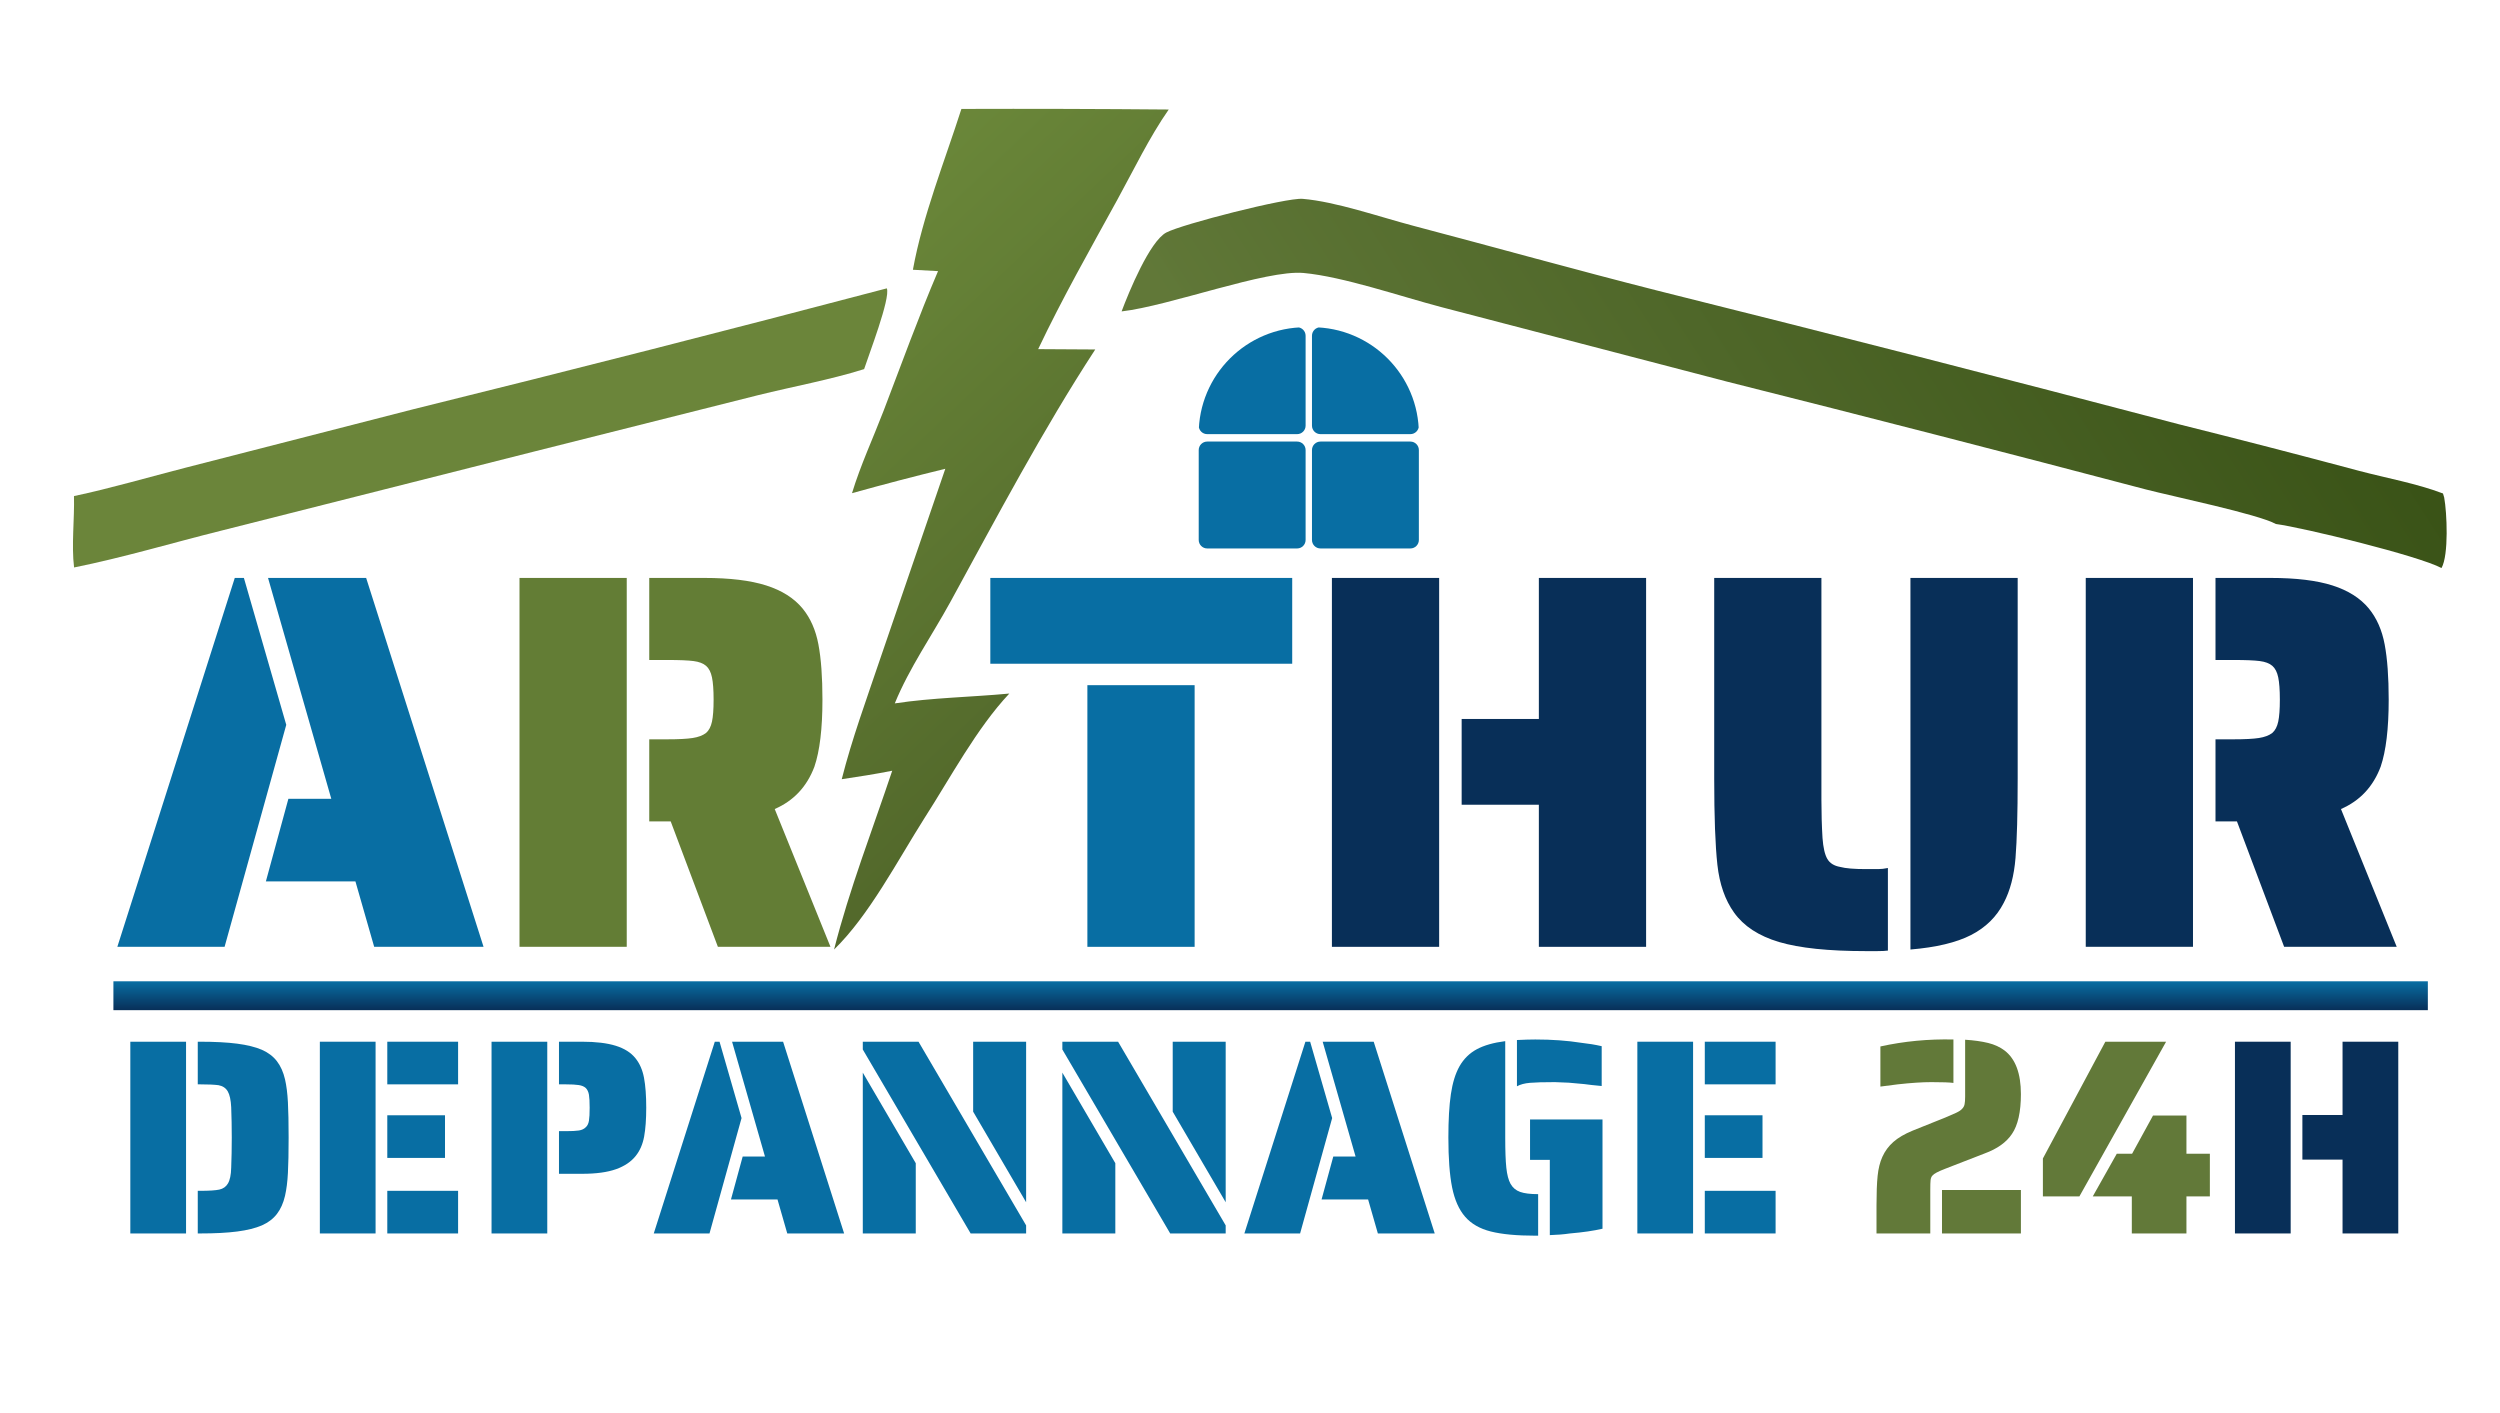 <?xml version="1.0" encoding="UTF-8"?> <svg xmlns="http://www.w3.org/2000/svg" xmlns:xlink="http://www.w3.org/1999/xlink" width="1472" zoomAndPan="magnify" viewBox="0 0 1104 624" height="832" preserveAspectRatio="xMidYMid meet" version="1.0"><defs><g></g><clipPath id="c0d9c1d15d"><path d="M 368 48 L 517 48 L 517 420 L 368 420 Z M 368 48 " clip-rule="nonzero"></path></clipPath><clipPath id="0dbf389a28"><path d="M 424.555 48.102 C 455.074 48.004 485.59 48.09 516.109 48.363 C 507.613 60.52 500.609 75.098 493.387 88.254 C 481.484 109.949 469.117 131.707 458.453 154.176 L 483.66 154.328 C 460.422 189.965 440.219 228.297 419.672 265.848 C 411.652 280.508 401.469 295.078 395.137 310.617 C 411.781 308.09 428.949 307.848 445.715 306.273 C 431.266 321.648 419.777 343.344 408.133 361.453 C 396.336 380.07 383.688 404.426 368.324 419.309 C 375.082 392.621 385.316 366.379 394.004 340.355 C 386.594 341.832 379.168 342.988 371.711 344.098 C 376.199 326.375 382.598 308.973 388.418 291.73 L 417.449 207.012 C 403.668 210.375 389.93 213.973 376.242 217.793 C 380.004 205.434 385.57 193.449 390.188 181.426 C 398.09 160.824 405.59 139.969 414.238 119.73 L 403.137 119.125 C 407.449 95.383 417.25 70.93 424.555 48.102 Z M 424.555 48.102 " clip-rule="nonzero"></path></clipPath><linearGradient x1="727.337" gradientTransform="matrix(1.316, 0, -0.007, 1.459, -396.888, -290.338)" y1="459.521" x2="553.278" gradientUnits="userSpaceOnUse" y2="257.046" id="bcb78a4ff7"><stop stop-opacity="1" stop-color="rgb(32.5%, 41.199%, 16.899%)" offset="0"></stop><stop stop-opacity="1" stop-color="rgb(32.5%, 41.199%, 16.899%)" offset="0.25"></stop><stop stop-opacity="1" stop-color="rgb(32.5%, 41.199%, 16.899%)" offset="0.277"></stop><stop stop-opacity="1" stop-color="rgb(32.5%, 41.199%, 16.899%)" offset="0.281"></stop><stop stop-opacity="1" stop-color="rgb(32.593%, 41.319%, 16.956%)" offset="0.297"></stop><stop stop-opacity="1" stop-color="rgb(32.806%, 41.594%, 17.085%)" offset="0.312"></stop><stop stop-opacity="1" stop-color="rgb(33.044%, 41.901%, 17.229%)" offset="0.328"></stop><stop stop-opacity="1" stop-color="rgb(33.282%, 42.206%, 17.372%)" offset="0.344"></stop><stop stop-opacity="1" stop-color="rgb(33.521%, 42.513%, 17.517%)" offset="0.359"></stop><stop stop-opacity="1" stop-color="rgb(33.759%, 42.819%, 17.661%)" offset="0.375"></stop><stop stop-opacity="1" stop-color="rgb(33.997%, 43.124%, 17.804%)" offset="0.391"></stop><stop stop-opacity="1" stop-color="rgb(34.235%, 43.431%, 17.949%)" offset="0.406"></stop><stop stop-opacity="1" stop-color="rgb(34.473%, 43.736%, 18.092%)" offset="0.422"></stop><stop stop-opacity="1" stop-color="rgb(34.711%, 44.043%, 18.236%)" offset="0.438"></stop><stop stop-opacity="1" stop-color="rgb(34.95%, 44.35%, 18.379%)" offset="0.453"></stop><stop stop-opacity="1" stop-color="rgb(35.188%, 44.655%, 18.524%)" offset="0.469"></stop><stop stop-opacity="1" stop-color="rgb(35.426%, 44.962%, 18.668%)" offset="0.484"></stop><stop stop-opacity="1" stop-color="rgb(35.664%, 45.267%, 18.811%)" offset="0.5"></stop><stop stop-opacity="1" stop-color="rgb(35.902%, 45.573%, 18.956%)" offset="0.516"></stop><stop stop-opacity="1" stop-color="rgb(36.14%, 45.88%, 19.099%)" offset="0.531"></stop><stop stop-opacity="1" stop-color="rgb(36.378%, 46.185%, 19.243%)" offset="0.547"></stop><stop stop-opacity="1" stop-color="rgb(36.617%, 46.492%, 19.388%)" offset="0.562"></stop><stop stop-opacity="1" stop-color="rgb(36.855%, 46.797%, 19.531%)" offset="0.578"></stop><stop stop-opacity="1" stop-color="rgb(37.093%, 47.104%, 19.675%)" offset="0.594"></stop><stop stop-opacity="1" stop-color="rgb(37.331%, 47.411%, 19.818%)" offset="0.609"></stop><stop stop-opacity="1" stop-color="rgb(37.569%, 47.716%, 19.963%)" offset="0.625"></stop><stop stop-opacity="1" stop-color="rgb(37.807%, 48.022%, 20.107%)" offset="0.641"></stop><stop stop-opacity="1" stop-color="rgb(38.045%, 48.328%, 20.25%)" offset="0.656"></stop><stop stop-opacity="1" stop-color="rgb(38.283%, 48.634%, 20.395%)" offset="0.672"></stop><stop stop-opacity="1" stop-color="rgb(38.521%, 48.941%, 20.538%)" offset="0.688"></stop><stop stop-opacity="1" stop-color="rgb(38.759%, 49.246%, 20.682%)" offset="0.703"></stop><stop stop-opacity="1" stop-color="rgb(38.997%, 49.553%, 20.827%)" offset="0.719"></stop><stop stop-opacity="1" stop-color="rgb(39.235%, 49.86%, 20.97%)" offset="0.723"></stop><stop stop-opacity="1" stop-color="rgb(39.354%, 50.012%, 21.042%)" offset="0.734"></stop><stop stop-opacity="1" stop-color="rgb(39.473%, 50.165%, 21.114%)" offset="0.75"></stop><stop stop-opacity="1" stop-color="rgb(39.711%, 50.471%, 21.257%)" offset="0.766"></stop><stop stop-opacity="1" stop-color="rgb(39.949%, 50.777%, 21.402%)" offset="0.781"></stop><stop stop-opacity="1" stop-color="rgb(40.187%, 51.083%, 21.545%)" offset="0.797"></stop><stop stop-opacity="1" stop-color="rgb(40.425%, 51.39%, 21.689%)" offset="0.812"></stop><stop stop-opacity="1" stop-color="rgb(40.663%, 51.695%, 21.834%)" offset="0.828"></stop><stop stop-opacity="1" stop-color="rgb(40.901%, 52.002%, 21.977%)" offset="0.844"></stop><stop stop-opacity="1" stop-color="rgb(41.139%, 52.307%, 22.121%)" offset="0.859"></stop><stop stop-opacity="1" stop-color="rgb(41.377%, 52.614%, 22.266%)" offset="0.875"></stop><stop stop-opacity="1" stop-color="rgb(41.547%, 52.834%, 22.368%)" offset="1"></stop></linearGradient><clipPath id="1049f3d704"><path d="M 495 87 L 1081 87 L 1081 251 L 495 251 Z M 495 87 " clip-rule="nonzero"></path></clipPath><clipPath id="1481efe340"><path d="M 495.297 137.52 C 498.488 128.992 507.715 106.531 515.059 102.668 C 522.027 99 568.039 87.207 575.254 87.809 C 589.941 89.039 609.258 95.793 624.102 99.699 C 660.055 109.172 695.938 119.211 731.961 128.344 C 808.707 147.484 885.352 167.125 961.883 187.277 C 988.594 193.941 1015.254 200.832 1041.859 207.949 C 1054.004 211.16 1067.066 213.465 1078.82 217.918 L 1079.355 219.703 C 1080.582 226.363 1081.43 245.086 1078.168 250.848 C 1067.973 245.406 1017.211 233.027 1005.023 231.395 C 997.367 227.105 959.035 219.105 947.68 216.156 C 886.043 199.918 824.332 184.031 762.547 168.5 L 636.559 135.637 C 618.648 130.938 593.086 122.137 575.637 120.547 C 559.141 119.047 516.395 135.109 495.297 137.52 Z M 495.297 137.52 " clip-rule="nonzero"></path></clipPath><linearGradient x1="1111.188" gradientTransform="matrix(1.236, 0, -0.007, 1.37, -348.075, -244.028)" y1="175.524" x2="741.254" gradientUnits="userSpaceOnUse" y2="441.198" id="5c1547b220"><stop stop-opacity="1" stop-color="rgb(22.699%, 32.5%, 9%)" offset="0"></stop><stop stop-opacity="1" stop-color="rgb(22.699%, 32.5%, 9%)" offset="0.125"></stop><stop stop-opacity="1" stop-color="rgb(22.816%, 32.613%, 9.1%)" offset="0.141"></stop><stop stop-opacity="1" stop-color="rgb(23.097%, 32.88%, 9.34%)" offset="0.153"></stop><stop stop-opacity="1" stop-color="rgb(23.26%, 33.035%, 9.479%)" offset="0.156"></stop><stop stop-opacity="1" stop-color="rgb(23.424%, 33.191%, 9.618%)" offset="0.172"></stop><stop stop-opacity="1" stop-color="rgb(23.749%, 33.502%, 9.895%)" offset="0.188"></stop><stop stop-opacity="1" stop-color="rgb(24.074%, 33.812%, 10.173%)" offset="0.203"></stop><stop stop-opacity="1" stop-color="rgb(24.399%, 34.123%, 10.451%)" offset="0.219"></stop><stop stop-opacity="1" stop-color="rgb(24.724%, 34.435%, 10.728%)" offset="0.234"></stop><stop stop-opacity="1" stop-color="rgb(25.049%, 34.746%, 11.006%)" offset="0.25"></stop><stop stop-opacity="1" stop-color="rgb(25.375%, 35.056%, 11.284%)" offset="0.266"></stop><stop stop-opacity="1" stop-color="rgb(25.7%, 35.367%, 11.562%)" offset="0.281"></stop><stop stop-opacity="1" stop-color="rgb(26.025%, 35.678%, 11.839%)" offset="0.297"></stop><stop stop-opacity="1" stop-color="rgb(26.35%, 35.988%, 12.115%)" offset="0.312"></stop><stop stop-opacity="1" stop-color="rgb(26.675%, 36.299%, 12.393%)" offset="0.328"></stop><stop stop-opacity="1" stop-color="rgb(27.002%, 36.61%, 12.671%)" offset="0.344"></stop><stop stop-opacity="1" stop-color="rgb(27.327%, 36.92%, 12.949%)" offset="0.359"></stop><stop stop-opacity="1" stop-color="rgb(27.652%, 37.231%, 13.226%)" offset="0.375"></stop><stop stop-opacity="1" stop-color="rgb(27.977%, 37.543%, 13.504%)" offset="0.391"></stop><stop stop-opacity="1" stop-color="rgb(28.302%, 37.852%, 13.782%)" offset="0.406"></stop><stop stop-opacity="1" stop-color="rgb(28.627%, 38.164%, 14.059%)" offset="0.422"></stop><stop stop-opacity="1" stop-color="rgb(28.954%, 38.475%, 14.337%)" offset="0.438"></stop><stop stop-opacity="1" stop-color="rgb(29.279%, 38.785%, 14.615%)" offset="0.453"></stop><stop stop-opacity="1" stop-color="rgb(29.604%, 39.096%, 14.893%)" offset="0.469"></stop><stop stop-opacity="1" stop-color="rgb(29.929%, 39.407%, 15.17%)" offset="0.484"></stop><stop stop-opacity="1" stop-color="rgb(30.254%, 39.717%, 15.448%)" offset="0.5"></stop><stop stop-opacity="1" stop-color="rgb(30.579%, 40.028%, 15.726%)" offset="0.516"></stop><stop stop-opacity="1" stop-color="rgb(30.905%, 40.34%, 16.003%)" offset="0.531"></stop><stop stop-opacity="1" stop-color="rgb(31.23%, 40.649%, 16.281%)" offset="0.547"></stop><stop stop-opacity="1" stop-color="rgb(31.555%, 40.961%, 16.559%)" offset="0.562"></stop><stop stop-opacity="1" stop-color="rgb(31.88%, 41.272%, 16.837%)" offset="0.578"></stop><stop stop-opacity="1" stop-color="rgb(32.205%, 41.582%, 17.114%)" offset="0.594"></stop><stop stop-opacity="1" stop-color="rgb(32.532%, 41.893%, 17.392%)" offset="0.609"></stop><stop stop-opacity="1" stop-color="rgb(32.857%, 42.204%, 17.668%)" offset="0.625"></stop><stop stop-opacity="1" stop-color="rgb(33.182%, 42.514%, 17.946%)" offset="0.641"></stop><stop stop-opacity="1" stop-color="rgb(33.507%, 42.825%, 18.224%)" offset="0.656"></stop><stop stop-opacity="1" stop-color="rgb(33.832%, 43.137%, 18.501%)" offset="0.672"></stop><stop stop-opacity="1" stop-color="rgb(34.157%, 43.446%, 18.779%)" offset="0.688"></stop><stop stop-opacity="1" stop-color="rgb(34.483%, 43.758%, 19.057%)" offset="0.703"></stop><stop stop-opacity="1" stop-color="rgb(34.808%, 44.069%, 19.334%)" offset="0.719"></stop><stop stop-opacity="1" stop-color="rgb(35.133%, 44.379%, 19.612%)" offset="0.734"></stop><stop stop-opacity="1" stop-color="rgb(35.458%, 44.69%, 19.89%)" offset="0.75"></stop><stop stop-opacity="1" stop-color="rgb(35.783%, 45.001%, 20.168%)" offset="0.766"></stop><stop stop-opacity="1" stop-color="rgb(36.11%, 45.311%, 20.445%)" offset="0.781"></stop><stop stop-opacity="1" stop-color="rgb(36.435%, 45.622%, 20.723%)" offset="0.797"></stop><stop stop-opacity="1" stop-color="rgb(36.76%, 45.934%, 21.001%)" offset="0.812"></stop><stop stop-opacity="1" stop-color="rgb(37.085%, 46.243%, 21.278%)" offset="0.828"></stop><stop stop-opacity="1" stop-color="rgb(37.41%, 46.555%, 21.556%)" offset="0.844"></stop><stop stop-opacity="1" stop-color="rgb(37.735%, 46.866%, 21.834%)" offset="0.847"></stop><stop stop-opacity="1" stop-color="rgb(37.898%, 47.021%, 21.973%)" offset="0.859"></stop><stop stop-opacity="1" stop-color="rgb(38.062%, 47.176%, 22.112%)" offset="0.875"></stop><stop stop-opacity="1" stop-color="rgb(38.312%, 47.415%, 22.325%)" offset="1"></stop></linearGradient><linearGradient x1="681.37" gradientTransform="matrix(1, -0, 0, 1, 0, 0)" y1="-0" x2="681.37" gradientUnits="userSpaceOnUse" y2="17" id="dda37fd826"><stop stop-opacity="1" stop-color="rgb(3.099%, 43.1%, 63.899%)" offset="0"></stop><stop stop-opacity="1" stop-color="rgb(3.099%, 43.002%, 63.783%)" offset="0.008"></stop><stop stop-opacity="1" stop-color="rgb(3.099%, 42.81%, 63.554%)" offset="0.016"></stop><stop stop-opacity="1" stop-color="rgb(3.099%, 42.616%, 63.324%)" offset="0.023"></stop><stop stop-opacity="1" stop-color="rgb(3.099%, 42.424%, 63.095%)" offset="0.031"></stop><stop stop-opacity="1" stop-color="rgb(3.099%, 42.23%, 62.865%)" offset="0.039"></stop><stop stop-opacity="1" stop-color="rgb(3.099%, 42.038%, 62.636%)" offset="0.047"></stop><stop stop-opacity="1" stop-color="rgb(3.099%, 41.844%, 62.405%)" offset="0.055"></stop><stop stop-opacity="1" stop-color="rgb(3.099%, 41.652%, 62.177%)" offset="0.062"></stop><stop stop-opacity="1" stop-color="rgb(3.099%, 41.458%, 61.946%)" offset="0.07"></stop><stop stop-opacity="1" stop-color="rgb(3.099%, 41.266%, 61.717%)" offset="0.078"></stop><stop stop-opacity="1" stop-color="rgb(3.099%, 41.072%, 61.487%)" offset="0.086"></stop><stop stop-opacity="1" stop-color="rgb(3.099%, 40.88%, 61.258%)" offset="0.094"></stop><stop stop-opacity="1" stop-color="rgb(3.099%, 40.686%, 61.028%)" offset="0.102"></stop><stop stop-opacity="1" stop-color="rgb(3.099%, 40.494%, 60.799%)" offset="0.109"></stop><stop stop-opacity="1" stop-color="rgb(3.099%, 40.302%, 60.568%)" offset="0.117"></stop><stop stop-opacity="1" stop-color="rgb(3.099%, 40.108%, 60.339%)" offset="0.125"></stop><stop stop-opacity="1" stop-color="rgb(3.099%, 39.915%, 60.109%)" offset="0.133"></stop><stop stop-opacity="1" stop-color="rgb(3.099%, 39.722%, 59.88%)" offset="0.141"></stop><stop stop-opacity="1" stop-color="rgb(3.099%, 39.529%, 59.65%)" offset="0.148"></stop><stop stop-opacity="1" stop-color="rgb(3.099%, 39.336%, 59.419%)" offset="0.156"></stop><stop stop-opacity="1" stop-color="rgb(3.099%, 39.143%, 59.19%)" offset="0.164"></stop><stop stop-opacity="1" stop-color="rgb(3.099%, 38.95%, 58.96%)" offset="0.172"></stop><stop stop-opacity="1" stop-color="rgb(3.099%, 38.757%, 58.731%)" offset="0.18"></stop><stop stop-opacity="1" stop-color="rgb(3.099%, 38.564%, 58.501%)" offset="0.188"></stop><stop stop-opacity="1" stop-color="rgb(3.099%, 38.371%, 58.272%)" offset="0.195"></stop><stop stop-opacity="1" stop-color="rgb(3.099%, 38.177%, 58.041%)" offset="0.203"></stop><stop stop-opacity="1" stop-color="rgb(3.099%, 37.985%, 57.812%)" offset="0.211"></stop><stop stop-opacity="1" stop-color="rgb(3.099%, 37.793%, 57.582%)" offset="0.219"></stop><stop stop-opacity="1" stop-color="rgb(3.099%, 37.599%, 57.353%)" offset="0.227"></stop><stop stop-opacity="1" stop-color="rgb(3.099%, 37.407%, 57.123%)" offset="0.234"></stop><stop stop-opacity="1" stop-color="rgb(3.099%, 37.213%, 56.894%)" offset="0.242"></stop><stop stop-opacity="1" stop-color="rgb(3.099%, 37.021%, 56.664%)" offset="0.25"></stop><stop stop-opacity="1" stop-color="rgb(3.099%, 36.827%, 56.435%)" offset="0.258"></stop><stop stop-opacity="1" stop-color="rgb(3.099%, 36.635%, 56.204%)" offset="0.266"></stop><stop stop-opacity="1" stop-color="rgb(3.099%, 36.441%, 55.975%)" offset="0.273"></stop><stop stop-opacity="1" stop-color="rgb(3.099%, 36.249%, 55.745%)" offset="0.281"></stop><stop stop-opacity="1" stop-color="rgb(3.099%, 36.055%, 55.515%)" offset="0.289"></stop><stop stop-opacity="1" stop-color="rgb(3.099%, 35.863%, 55.286%)" offset="0.297"></stop><stop stop-opacity="1" stop-color="rgb(3.099%, 35.669%, 55.055%)" offset="0.305"></stop><stop stop-opacity="1" stop-color="rgb(3.099%, 35.477%, 54.826%)" offset="0.312"></stop><stop stop-opacity="1" stop-color="rgb(3.099%, 35.284%, 54.596%)" offset="0.32"></stop><stop stop-opacity="1" stop-color="rgb(3.099%, 35.091%, 54.367%)" offset="0.328"></stop><stop stop-opacity="1" stop-color="rgb(3.099%, 34.898%, 54.137%)" offset="0.336"></stop><stop stop-opacity="1" stop-color="rgb(3.099%, 34.705%, 53.908%)" offset="0.344"></stop><stop stop-opacity="1" stop-color="rgb(3.099%, 34.512%, 53.677%)" offset="0.352"></stop><stop stop-opacity="1" stop-color="rgb(3.099%, 34.319%, 53.448%)" offset="0.359"></stop><stop stop-opacity="1" stop-color="rgb(3.099%, 34.126%, 53.218%)" offset="0.367"></stop><stop stop-opacity="1" stop-color="rgb(3.099%, 33.932%, 52.989%)" offset="0.375"></stop><stop stop-opacity="1" stop-color="rgb(3.099%, 33.74%, 52.759%)" offset="0.383"></stop><stop stop-opacity="1" stop-color="rgb(3.099%, 33.546%, 52.53%)" offset="0.391"></stop><stop stop-opacity="1" stop-color="rgb(3.099%, 33.354%, 52.3%)" offset="0.398"></stop><stop stop-opacity="1" stop-color="rgb(3.099%, 33.16%, 52.071%)" offset="0.406"></stop><stop stop-opacity="1" stop-color="rgb(3.099%, 32.968%, 51.84%)" offset="0.414"></stop><stop stop-opacity="1" stop-color="rgb(3.099%, 32.774%, 51.611%)" offset="0.422"></stop><stop stop-opacity="1" stop-color="rgb(3.099%, 32.582%, 51.381%)" offset="0.43"></stop><stop stop-opacity="1" stop-color="rgb(3.099%, 32.39%, 51.151%)" offset="0.438"></stop><stop stop-opacity="1" stop-color="rgb(3.099%, 32.196%, 50.922%)" offset="0.445"></stop><stop stop-opacity="1" stop-color="rgb(3.099%, 32.004%, 50.691%)" offset="0.453"></stop><stop stop-opacity="1" stop-color="rgb(3.099%, 31.81%, 50.462%)" offset="0.461"></stop><stop stop-opacity="1" stop-color="rgb(3.099%, 31.618%, 50.232%)" offset="0.469"></stop><stop stop-opacity="1" stop-color="rgb(3.099%, 31.424%, 50.003%)" offset="0.477"></stop><stop stop-opacity="1" stop-color="rgb(3.099%, 31.232%, 49.773%)" offset="0.484"></stop><stop stop-opacity="1" stop-color="rgb(3.099%, 31.038%, 49.544%)" offset="0.492"></stop><stop stop-opacity="1" stop-color="rgb(3.099%, 30.846%, 49.313%)" offset="0.5"></stop><stop stop-opacity="1" stop-color="rgb(3.099%, 30.652%, 49.084%)" offset="0.508"></stop><stop stop-opacity="1" stop-color="rgb(3.099%, 30.46%, 48.854%)" offset="0.516"></stop><stop stop-opacity="1" stop-color="rgb(3.099%, 30.266%, 48.625%)" offset="0.523"></stop><stop stop-opacity="1" stop-color="rgb(3.099%, 30.074%, 48.395%)" offset="0.531"></stop><stop stop-opacity="1" stop-color="rgb(3.099%, 29.881%, 48.166%)" offset="0.539"></stop><stop stop-opacity="1" stop-color="rgb(3.099%, 29.688%, 47.935%)" offset="0.547"></stop><stop stop-opacity="1" stop-color="rgb(3.099%, 29.495%, 47.707%)" offset="0.555"></stop><stop stop-opacity="1" stop-color="rgb(3.099%, 29.301%, 47.476%)" offset="0.562"></stop><stop stop-opacity="1" stop-color="rgb(3.099%, 29.109%, 47.246%)" offset="0.57"></stop><stop stop-opacity="1" stop-color="rgb(3.099%, 28.915%, 47.017%)" offset="0.578"></stop><stop stop-opacity="1" stop-color="rgb(3.099%, 28.723%, 46.786%)" offset="0.586"></stop><stop stop-opacity="1" stop-color="rgb(3.099%, 28.529%, 46.558%)" offset="0.594"></stop><stop stop-opacity="1" stop-color="rgb(3.099%, 28.337%, 46.327%)" offset="0.602"></stop><stop stop-opacity="1" stop-color="rgb(3.099%, 28.143%, 46.098%)" offset="0.609"></stop><stop stop-opacity="1" stop-color="rgb(3.099%, 27.951%, 45.868%)" offset="0.617"></stop><stop stop-opacity="1" stop-color="rgb(3.099%, 27.757%, 45.639%)" offset="0.625"></stop><stop stop-opacity="1" stop-color="rgb(3.099%, 27.565%, 45.409%)" offset="0.633"></stop><stop stop-opacity="1" stop-color="rgb(3.099%, 27.371%, 45.18%)" offset="0.641"></stop><stop stop-opacity="1" stop-color="rgb(3.099%, 27.179%, 44.949%)" offset="0.648"></stop><stop stop-opacity="1" stop-color="rgb(3.099%, 26.987%, 44.72%)" offset="0.656"></stop><stop stop-opacity="1" stop-color="rgb(3.099%, 26.793%, 44.49%)" offset="0.664"></stop><stop stop-opacity="1" stop-color="rgb(3.099%, 26.601%, 44.261%)" offset="0.672"></stop><stop stop-opacity="1" stop-color="rgb(3.099%, 26.407%, 44.031%)" offset="0.68"></stop><stop stop-opacity="1" stop-color="rgb(3.099%, 26.215%, 43.802%)" offset="0.688"></stop><stop stop-opacity="1" stop-color="rgb(3.099%, 26.021%, 43.571%)" offset="0.695"></stop><stop stop-opacity="1" stop-color="rgb(3.099%, 25.829%, 43.341%)" offset="0.703"></stop><stop stop-opacity="1" stop-color="rgb(3.099%, 25.635%, 43.112%)" offset="0.711"></stop><stop stop-opacity="1" stop-color="rgb(3.099%, 25.443%, 42.882%)" offset="0.719"></stop><stop stop-opacity="1" stop-color="rgb(3.099%, 25.249%, 42.653%)" offset="0.727"></stop><stop stop-opacity="1" stop-color="rgb(3.099%, 25.056%, 42.422%)" offset="0.734"></stop><stop stop-opacity="1" stop-color="rgb(3.099%, 24.863%, 42.194%)" offset="0.742"></stop><stop stop-opacity="1" stop-color="rgb(3.099%, 24.67%, 41.963%)" offset="0.75"></stop><stop stop-opacity="1" stop-color="rgb(3.099%, 24.478%, 41.734%)" offset="0.758"></stop><stop stop-opacity="1" stop-color="rgb(3.099%, 24.284%, 41.504%)" offset="0.766"></stop><stop stop-opacity="1" stop-color="rgb(3.099%, 24.092%, 41.275%)" offset="0.773"></stop><stop stop-opacity="1" stop-color="rgb(3.099%, 23.898%, 41.045%)" offset="0.781"></stop><stop stop-opacity="1" stop-color="rgb(3.099%, 23.706%, 40.816%)" offset="0.789"></stop><stop stop-opacity="1" stop-color="rgb(3.099%, 23.512%, 40.585%)" offset="0.797"></stop><stop stop-opacity="1" stop-color="rgb(3.099%, 23.32%, 40.356%)" offset="0.805"></stop><stop stop-opacity="1" stop-color="rgb(3.099%, 23.126%, 40.126%)" offset="0.812"></stop><stop stop-opacity="1" stop-color="rgb(3.099%, 22.934%, 39.897%)" offset="0.82"></stop><stop stop-opacity="1" stop-color="rgb(3.099%, 22.74%, 39.667%)" offset="0.828"></stop><stop stop-opacity="1" stop-color="rgb(3.099%, 22.548%, 39.438%)" offset="0.836"></stop><stop stop-opacity="1" stop-color="rgb(3.099%, 22.354%, 39.207%)" offset="0.844"></stop><stop stop-opacity="1" stop-color="rgb(3.099%, 22.162%, 38.977%)" offset="0.852"></stop><stop stop-opacity="1" stop-color="rgb(3.099%, 21.968%, 38.748%)" offset="0.859"></stop><stop stop-opacity="1" stop-color="rgb(3.099%, 21.776%, 38.518%)" offset="0.867"></stop><stop stop-opacity="1" stop-color="rgb(3.099%, 21.584%, 38.289%)" offset="0.875"></stop><stop stop-opacity="1" stop-color="rgb(3.099%, 21.39%, 38.058%)" offset="0.883"></stop><stop stop-opacity="1" stop-color="rgb(3.099%, 21.198%, 37.83%)" offset="0.891"></stop><stop stop-opacity="1" stop-color="rgb(3.099%, 21.004%, 37.599%)" offset="0.898"></stop><stop stop-opacity="1" stop-color="rgb(3.099%, 20.811%, 37.37%)" offset="0.906"></stop><stop stop-opacity="1" stop-color="rgb(3.099%, 20.618%, 37.14%)" offset="0.914"></stop><stop stop-opacity="1" stop-color="rgb(3.099%, 20.425%, 36.911%)" offset="0.922"></stop><stop stop-opacity="1" stop-color="rgb(3.099%, 20.232%, 36.681%)" offset="0.93"></stop><stop stop-opacity="1" stop-color="rgb(3.099%, 20.039%, 36.452%)" offset="0.938"></stop><stop stop-opacity="1" stop-color="rgb(3.099%, 19.846%, 36.221%)" offset="0.945"></stop><stop stop-opacity="1" stop-color="rgb(3.099%, 19.653%, 35.992%)" offset="0.953"></stop><stop stop-opacity="1" stop-color="rgb(3.099%, 19.46%, 35.762%)" offset="0.961"></stop><stop stop-opacity="1" stop-color="rgb(3.099%, 19.267%, 35.533%)" offset="0.969"></stop><stop stop-opacity="1" stop-color="rgb(3.099%, 19.075%, 35.303%)" offset="0.977"></stop><stop stop-opacity="1" stop-color="rgb(3.099%, 18.881%, 35.072%)" offset="0.984"></stop><stop stop-opacity="1" stop-color="rgb(3.099%, 18.689%, 34.843%)" offset="0.992"></stop><stop stop-opacity="1" stop-color="rgb(3.099%, 18.495%, 34.613%)" offset="1"></stop></linearGradient><clipPath id="13e593710f"><path d="M 579.367 194.996 L 626.617 194.996 L 626.617 242.246 L 579.367 242.246 Z M 579.367 194.996 " clip-rule="nonzero"></path></clipPath><clipPath id="be550ca02e"><path d="M 579.367 198.746 L 579.367 238.449 C 579.367 240.52 581.047 242.199 583.117 242.199 L 622.82 242.199 C 624.891 242.199 626.57 240.52 626.57 238.449 L 626.57 198.746 C 626.57 196.676 624.891 194.996 622.82 194.996 L 583.117 194.996 C 581.047 194.996 579.367 196.676 579.367 198.746 Z M 579.367 198.746 " clip-rule="nonzero"></path></clipPath><clipPath id="3a665b3a6d"><path d="M 529.352 144.512 L 576.602 144.512 L 576.602 191.762 L 529.352 191.762 Z M 529.352 144.512 " clip-rule="nonzero"></path></clipPath><clipPath id="e83d688935"><path d="M 529.352 148.262 L 529.352 187.965 C 529.352 190.039 531.031 191.715 533.102 191.715 L 572.805 191.715 C 574.879 191.715 576.555 190.039 576.555 187.965 L 576.555 148.262 C 576.555 146.191 574.879 144.512 572.805 144.512 L 533.102 144.512 C 531.031 144.512 529.352 146.191 529.352 148.262 Z M 529.352 148.262 " clip-rule="nonzero"></path></clipPath><clipPath id="f3afd0f4a5"><path d="M 579.367 144.512 L 626.57 144.512 L 626.57 191.762 L 579.367 191.762 Z M 579.367 144.512 " clip-rule="nonzero"></path></clipPath><clipPath id="d2f8fcbd04"><path d="M 579.367 148.262 L 579.367 187.965 C 579.367 190.039 581.047 191.715 583.117 191.715 L 622.82 191.715 C 624.891 191.715 626.57 190.039 626.57 187.965 L 626.57 148.262 C 626.57 146.191 624.891 144.512 622.82 144.512 L 583.117 144.512 C 581.047 144.512 579.367 146.191 579.367 148.262 Z M 579.367 148.262 " clip-rule="nonzero"></path></clipPath><clipPath id="4caaf4099a"><path d="M 529.352 194.996 L 576.602 194.996 L 576.602 242.246 L 529.352 242.246 Z M 529.352 194.996 " clip-rule="nonzero"></path></clipPath><clipPath id="260201b9fb"><path d="M 529.352 198.746 L 529.352 238.449 C 529.352 240.52 531.031 242.199 533.102 242.199 L 572.805 242.199 C 574.879 242.199 576.555 240.52 576.555 238.449 L 576.555 198.746 C 576.555 196.676 574.879 194.996 572.805 194.996 L 533.102 194.996 C 531.031 194.996 529.352 196.676 529.352 198.746 Z M 529.352 198.746 " clip-rule="nonzero"></path></clipPath></defs><rect x="-110.4" width="1324.8" fill="#ffffff" y="-62.4" height="748.8" fill-opacity="1"></rect><rect x="-110.4" width="1324.8" fill="#ffffff" y="-62.4" height="748.8" fill-opacity="1"></rect><g clip-path="url(#c0d9c1d15d)"><g clip-path="url(#0dbf389a28)"><path fill="url(#bcb78a4ff7)" d="M 368.324 48.004 L 366.535 419.309 L 516.109 419.309 L 517.898 48.004 Z M 368.324 48.004 " fill-rule="nonzero"></path></g></g><path fill="#6b853a" d="M 391.621 127.332 C 393.344 131.637 383.461 157.16 381.598 163 C 366.359 167.773 350.234 170.672 334.73 174.52 L 236.648 199.203 L 97.527 234.383 C 75.953 239.762 54.465 246.211 32.711 250.594 C 31.504 240.773 32.938 229.133 32.668 219.066 C 49.172 215.574 65.512 210.73 81.91 206.543 L 182.418 180.742 C 252.262 163.477 321.996 145.676 391.621 127.332 Z M 391.621 127.332 " fill-opacity="1" fill-rule="nonzero"></path><g clip-path="url(#1049f3d704)"><g clip-path="url(#1481efe340)"><path fill="url(#5c1547b220)" d="M 495.297 87.207 L 494.508 250.848 L 1081.43 250.848 L 1082.219 87.207 Z M 495.297 87.207 " fill-rule="nonzero"></path></g></g><g fill="#086ea3" fill-opacity="1"><g transform="translate(51.348, 418.121)"><g><path d="M 52.328 -162.906 L 56.359 -162.906 L 75.062 -98.031 L 47.828 0 L 0.469 0 Z M 105.609 -28.891 L 66.062 -28.891 L 76 -65.359 L 94.953 -65.359 L 67.016 -162.906 L 110.344 -162.906 L 162.188 0 L 113.891 0 Z M 105.609 -28.891 "></path></g></g></g><g fill="#637d35" fill-opacity="1"><g transform="translate(214.02, 418.121)"><g><path d="M 15.391 -162.906 L 62.75 -162.906 L 62.75 0 L 15.391 0 Z M 82.156 -55.406 L 72.688 -55.406 L 72.688 -91.641 L 80.75 -91.641 C 85.633 -91.641 89.336 -91.832 91.859 -92.219 C 94.391 -92.613 96.367 -93.363 97.797 -94.469 C 99.055 -95.582 99.922 -97.242 100.391 -99.453 C 100.867 -101.66 101.109 -104.895 101.109 -109.156 C 101.109 -113.414 100.867 -116.691 100.391 -118.984 C 99.922 -121.273 99.055 -122.973 97.797 -124.078 C 96.523 -125.18 94.664 -125.891 92.219 -126.203 C 89.781 -126.516 85.957 -126.672 80.75 -126.672 L 72.688 -126.672 L 72.688 -162.906 L 97.078 -162.906 C 108.285 -162.906 117.363 -161.801 124.312 -159.594 C 131.258 -157.383 136.625 -153.988 140.406 -149.406 C 143.883 -145.145 146.211 -139.859 147.391 -133.547 C 148.578 -127.234 149.172 -119.102 149.172 -109.156 C 149.172 -96.375 147.988 -86.508 145.625 -79.562 C 142.301 -70.719 136.457 -64.484 128.094 -60.859 L 152.719 0 L 103 0 Z M 82.156 -55.406 "></path></g></g></g><g fill="#082f58" fill-opacity="1"><g transform="translate(373.622, 418.121)"><g></g></g></g><g fill="#086ea3" fill-opacity="1"><g transform="translate(435.202, 418.121)"><g><path d="M 2.125 -162.906 L 135.438 -162.906 L 135.438 -125.016 L 2.125 -125.016 Z M 44.984 -115.547 L 92.344 -115.547 L 92.344 0 L 44.984 0 Z M 44.984 -115.547 "></path></g></g></g><g fill="#082f58" fill-opacity="1"><g transform="translate(572.778, 418.121)"><g><path d="M 15.391 -162.906 L 62.75 -162.906 L 62.75 0 L 15.391 0 Z M 106.781 -62.75 L 72.688 -62.75 L 72.688 -100.625 L 106.781 -100.625 L 106.781 -162.906 L 154.141 -162.906 L 154.141 0 L 106.781 0 Z M 106.781 -62.75 "></path></g></g></g><g fill="#082f58" fill-opacity="1"><g transform="translate(742.305, 418.121)"><g><path d="M 81.688 1.891 C 65.113 1.891 52.328 0.551 43.328 -2.125 C 34.328 -4.812 27.695 -9.156 23.438 -15.156 C 19.488 -20.676 17.039 -27.695 16.094 -36.219 C 15.156 -44.75 14.688 -57.457 14.688 -74.344 L 14.688 -162.906 L 62.031 -162.906 L 62.031 -64.875 C 62.031 -59.031 62.191 -53.426 62.516 -48.062 C 62.828 -43.801 63.535 -40.723 64.641 -38.828 C 65.742 -36.93 67.641 -35.75 70.328 -35.281 C 72.691 -34.645 76.477 -34.328 81.688 -34.328 L 87.141 -34.328 C 88.398 -34.328 89.816 -34.488 91.391 -34.812 L 91.391 1.656 C 90.285 1.812 88.707 1.891 86.656 1.891 Z M 101.344 -162.906 L 148.703 -162.906 L 148.703 -74.344 C 148.703 -58.875 148.383 -47.191 147.75 -39.297 C 147.113 -31.41 145.379 -24.785 142.547 -19.422 C 139.391 -13.266 134.57 -8.523 128.094 -5.203 C 121.625 -1.891 112.707 0.238 101.344 1.188 Z M 101.344 -162.906 "></path></g></g></g><g fill="#082f58" fill-opacity="1"><g transform="translate(905.676, 418.121)"><g><path d="M 15.391 -162.906 L 62.75 -162.906 L 62.75 0 L 15.391 0 Z M 82.156 -55.406 L 72.688 -55.406 L 72.688 -91.641 L 80.75 -91.641 C 85.633 -91.641 89.336 -91.832 91.859 -92.219 C 94.391 -92.613 96.367 -93.363 97.797 -94.469 C 99.055 -95.582 99.922 -97.242 100.391 -99.453 C 100.867 -101.66 101.109 -104.895 101.109 -109.156 C 101.109 -113.414 100.867 -116.691 100.391 -118.984 C 99.922 -121.273 99.055 -122.973 97.797 -124.078 C 96.523 -125.18 94.664 -125.891 92.219 -126.203 C 89.781 -126.516 85.957 -126.672 80.75 -126.672 L 72.688 -126.672 L 72.688 -162.906 L 97.078 -162.906 C 108.285 -162.906 117.363 -161.801 124.312 -159.594 C 131.258 -157.383 136.625 -153.988 140.406 -149.406 C 143.883 -145.145 146.211 -139.859 147.391 -133.547 C 148.578 -127.234 149.172 -119.102 149.172 -109.156 C 149.172 -96.375 147.988 -86.508 145.625 -79.562 C 142.301 -70.719 136.457 -64.484 128.094 -60.859 L 152.719 0 L 103 0 Z M 82.156 -55.406 "></path></g></g></g><path stroke-linecap="butt" transform="matrix(0.75, 0, -0, 0.75, 50.082, 433.339)" fill="none" stroke-linejoin="miter" d="M -0 8.501 L 1362.739 8.501 " stroke="url(#dda37fd826)" stroke-width="17" stroke-miterlimit="4"></path><g clip-path="url(#13e593710f)"><g clip-path="url(#be550ca02e)"><path fill="#086ea3" d="M 579.367 194.996 L 626.574 194.996 L 626.574 242.203 L 579.367 242.203 Z M 579.367 194.996 " fill-opacity="1" fill-rule="nonzero"></path></g></g><g clip-path="url(#3a665b3a6d)"><g clip-path="url(#e83d688935)"><path fill="#086ea3" d="M 576.555 191.715 L 529.352 191.715 L 529.352 191.602 C 529.352 185.246 530.598 179.078 533.055 173.273 C 534.234 170.484 535.695 167.793 537.395 165.273 C 539.078 162.781 541.016 160.438 543.145 158.305 C 545.277 156.176 547.621 154.238 550.113 152.555 C 552.633 150.855 555.324 149.395 558.113 148.215 C 563.918 145.758 570.086 144.512 576.441 144.512 L 576.555 144.512 Z M 576.555 191.715 " fill-opacity="1" fill-rule="nonzero"></path></g></g><g fill="#086ea3" fill-opacity="1"><g transform="translate(49.551, 544.694)"><g><path d="M 8 -84.672 L 32.609 -84.672 L 32.609 0 L 8 0 Z M 37.781 -18.828 L 38.766 -18.828 C 42.785 -18.828 45.633 -19.008 47.312 -19.375 C 49 -19.75 50.254 -20.633 51.078 -22.031 C 51.984 -23.508 52.473 -25.848 52.547 -29.047 C 52.711 -33.148 52.797 -37.582 52.797 -42.344 C 52.797 -47.02 52.711 -51.488 52.547 -55.75 C 52.391 -58.945 51.879 -61.285 51.016 -62.766 C 50.148 -64.242 48.773 -65.148 46.891 -65.484 C 45.004 -65.723 42.297 -65.844 38.766 -65.844 L 37.781 -65.844 L 37.781 -84.672 L 38.766 -84.672 C 45.328 -84.672 50.801 -84.383 55.188 -83.812 C 59.582 -83.238 63.219 -82.336 66.094 -81.109 C 68.883 -79.879 71.098 -78.195 72.734 -76.062 C 74.379 -73.926 75.57 -71.258 76.312 -68.062 C 76.969 -65.188 77.395 -61.801 77.594 -57.906 C 77.801 -54.008 77.906 -48.82 77.906 -42.344 C 77.906 -35.781 77.801 -30.566 77.594 -26.703 C 77.395 -22.848 76.969 -19.484 76.312 -16.609 C 75.57 -13.41 74.379 -10.742 72.734 -8.609 C 71.098 -6.484 68.883 -4.801 66.094 -3.562 C 63.219 -2.332 59.582 -1.43 55.188 -0.859 C 50.801 -0.285 45.328 0 38.766 0 L 37.781 0 Z M 37.781 -18.828 "></path></g></g></g><g fill="#086ea3" fill-opacity="1"><g transform="translate(133.247, 544.694)"><g><path d="M 8 -84.672 L 32.609 -84.672 L 32.609 0 L 8 0 Z M 37.781 -84.672 L 69.047 -84.672 L 69.047 -65.844 L 37.781 -65.844 Z M 37.781 -52.188 L 63.266 -52.188 L 63.266 -33.359 L 37.781 -33.359 Z M 37.781 -18.828 L 69.047 -18.828 L 69.047 0 L 37.781 0 Z M 37.781 -18.828 "></path></g></g></g><g fill="#086ea3" fill-opacity="1"><g transform="translate(209.065, 544.694)"><g><path d="M 8 -84.672 L 32.609 -84.672 L 32.609 0 L 8 0 Z M 37.781 -45.172 L 40.734 -45.172 C 43.359 -45.172 45.305 -45.27 46.578 -45.469 C 47.859 -45.676 48.863 -46.148 49.594 -46.891 C 50.332 -47.547 50.805 -48.508 51.016 -49.781 C 51.223 -51.051 51.328 -52.961 51.328 -55.516 C 51.328 -58.055 51.223 -59.961 51.016 -61.234 C 50.805 -62.504 50.332 -63.508 49.594 -64.25 C 48.863 -64.906 47.836 -65.332 46.516 -65.531 C 45.203 -65.738 43.273 -65.844 40.734 -65.844 L 37.781 -65.844 L 37.781 -84.672 L 48 -84.672 C 54.07 -84.672 59.016 -84.078 62.828 -82.891 C 66.641 -81.703 69.535 -79.879 71.516 -77.422 C 73.398 -75.117 74.672 -72.223 75.328 -68.734 C 75.984 -65.254 76.312 -60.848 76.312 -55.516 C 76.312 -50.422 76.004 -46.191 75.391 -42.828 C 74.773 -39.461 73.562 -36.633 71.75 -34.344 C 69.695 -31.719 66.766 -29.727 62.953 -28.375 C 59.141 -27.02 54.156 -26.344 48 -26.344 L 37.781 -26.344 Z M 37.781 -45.172 "></path></g></g></g><g fill="#086ea3" fill-opacity="1"><g transform="translate(288.453, 544.694)"><g><path d="M 27.203 -84.672 L 29.297 -84.672 L 39.016 -50.953 L 24.859 0 L 0.25 0 Z M 54.891 -15.016 L 34.344 -15.016 L 39.516 -33.969 L 49.359 -33.969 L 34.828 -84.672 L 57.359 -84.672 L 84.312 0 L 59.203 0 Z M 54.891 -15.016 "></path></g></g></g><g fill="#086ea3" fill-opacity="1"><g transform="translate(373.01, 544.694)"><g><path d="M 8 -81.234 L 8 -84.672 L 32.609 -84.672 L 80.125 -3.562 L 80.125 0 L 55.625 0 Z M 56.734 -53.781 L 56.734 -84.672 L 80.125 -84.672 L 80.125 -13.781 Z M 8 -71.016 L 31.391 -31.016 L 31.391 0 L 8 0 Z M 8 -71.016 "></path></g></g></g><g fill="#086ea3" fill-opacity="1"><g transform="translate(461.137, 544.694)"><g><path d="M 8 -81.234 L 8 -84.672 L 32.609 -84.672 L 80.125 -3.562 L 80.125 0 L 55.625 0 Z M 56.734 -53.781 L 56.734 -84.672 L 80.125 -84.672 L 80.125 -13.781 Z M 8 -71.016 L 31.391 -31.016 L 31.391 0 L 8 0 Z M 8 -71.016 "></path></g></g></g><g fill="#086ea3" fill-opacity="1"><g transform="translate(549.264, 544.694)"><g><path d="M 27.203 -84.672 L 29.297 -84.672 L 39.016 -50.953 L 24.859 0 L 0.25 0 Z M 54.891 -15.016 L 34.344 -15.016 L 39.516 -33.969 L 49.359 -33.969 L 34.828 -84.672 L 57.359 -84.672 L 84.312 0 L 59.203 0 Z M 54.891 -15.016 "></path></g></g></g><g fill="#086ea3" fill-opacity="1"><g transform="translate(633.821, 544.694)"><g><path d="M 36.062 -85.422 C 39.344 -85.578 42.051 -85.656 44.188 -85.656 C 51.57 -85.656 58.344 -85.164 64.5 -84.188 C 67.613 -83.852 70.609 -83.359 73.484 -82.703 L 73.484 -65.109 C 70.035 -65.43 67.445 -65.719 65.719 -65.969 C 64.32 -66.051 62.066 -66.254 58.953 -66.578 C 55.836 -66.742 53.785 -66.828 52.797 -66.828 C 47.797 -66.828 44.125 -66.723 41.781 -66.516 C 39.445 -66.316 37.539 -65.805 36.062 -64.984 Z M 44.188 0.984 C 35.977 0.984 29.43 0.367 24.547 -0.859 C 19.672 -2.086 15.879 -4.266 13.172 -7.391 C 10.461 -10.504 8.551 -14.805 7.438 -20.297 C 6.332 -25.797 5.781 -33.145 5.781 -42.344 C 5.781 -50.133 6.148 -56.531 6.891 -61.531 C 7.629 -66.539 8.898 -70.645 10.703 -73.844 C 12.586 -77.125 15.129 -79.625 18.328 -81.344 C 21.535 -83.07 25.723 -84.266 30.891 -84.922 L 30.891 -42.344 C 30.891 -36.508 31.051 -32.055 31.375 -28.984 C 31.707 -25.91 32.328 -23.551 33.234 -21.906 C 34.211 -20.188 35.625 -19 37.469 -18.344 C 39.32 -17.688 41.973 -17.359 45.422 -17.359 L 45.422 0.984 Z M 50.578 -32.5 L 41.844 -32.5 L 41.844 -50.344 L 73.844 -50.344 L 73.844 -2.094 C 69.988 -1.188 65.191 -0.488 59.453 0 C 56.66 0.406 53.703 0.648 50.578 0.734 Z M 50.578 -32.5 "></path></g></g></g><g fill="#086ea3" fill-opacity="1"><g transform="translate(715.056, 544.694)"><g><path d="M 8 -84.672 L 32.609 -84.672 L 32.609 0 L 8 0 Z M 37.781 -84.672 L 69.047 -84.672 L 69.047 -65.844 L 37.781 -65.844 Z M 37.781 -52.188 L 63.266 -52.188 L 63.266 -33.359 L 37.781 -33.359 Z M 37.781 -18.828 L 69.047 -18.828 L 69.047 0 L 37.781 0 Z M 37.781 -18.828 "></path></g></g></g><g fill="#082f58" fill-opacity="1"><g transform="translate(790.879, 544.694)"><g></g></g></g><g fill="#627939" fill-opacity="1"><g transform="translate(822.883, 544.694)"><g><path d="M 7.5 -82.578 C 17.926 -84.879 28.676 -85.906 39.75 -85.656 L 39.75 -66.469 C 38.195 -66.707 34.957 -66.828 30.031 -66.828 C 26.008 -66.828 21.047 -66.5 15.141 -65.844 L 7.5 -64.859 Z M 5.781 -12.438 C 5.781 -17.77 5.941 -22.078 6.266 -25.359 C 6.598 -28.641 7.301 -31.469 8.375 -33.844 C 9.52 -36.383 11.141 -38.578 13.234 -40.422 C 15.328 -42.273 18.176 -43.941 21.781 -45.422 L 36.188 -51.203 C 37.988 -51.941 39.547 -52.617 40.859 -53.234 C 42.172 -53.848 43.07 -54.441 43.562 -55.016 C 44.145 -55.586 44.516 -56.266 44.672 -57.047 C 44.836 -57.828 44.922 -58.957 44.922 -60.438 L 44.922 -85.547 C 48.859 -85.297 52.242 -84.82 55.078 -84.125 C 57.91 -83.426 60.352 -82.297 62.406 -80.734 C 67.164 -77.047 69.547 -70.645 69.547 -61.531 C 69.547 -53.656 68.227 -47.789 65.594 -43.938 C 63.133 -40.25 59.113 -37.379 53.531 -35.328 L 36.062 -28.547 C 34.582 -27.973 33.367 -27.441 32.422 -26.953 C 31.484 -26.461 30.812 -25.973 30.406 -25.484 C 29.988 -24.984 29.738 -24.32 29.656 -23.5 C 29.57 -22.688 29.531 -21.336 29.531 -19.453 L 29.531 0 L 5.781 0 Z M 34.703 -19.203 L 69.547 -19.203 L 69.547 0 L 34.703 0 Z M 34.703 -19.203 "></path></g></g></g><g fill="#627939" fill-opacity="1"><g transform="translate(898.455, 544.694)"><g><path d="M 3.688 -33.109 L 31.266 -84.672 L 58.094 -84.672 L 19.812 -16.375 L 3.688 -16.375 Z M 42.953 -16.375 L 25.719 -16.375 L 36.312 -35.203 L 43.078 -35.203 L 52.312 -52.062 L 67.078 -52.062 L 67.078 -35.203 L 77.422 -35.203 L 77.422 -16.375 L 67.078 -16.375 L 67.078 0 L 42.953 0 Z M 42.953 -16.375 "></path></g></g></g><g fill="#082f58" fill-opacity="1"><g transform="translate(978.953, 544.694)"><g><path d="M 8 -84.672 L 32.609 -84.672 L 32.609 0 L 8 0 Z M 55.516 -32.609 L 37.781 -32.609 L 37.781 -52.312 L 55.516 -52.312 L 55.516 -84.672 L 80.125 -84.672 L 80.125 0 L 55.516 0 Z M 55.516 -32.609 "></path></g></g></g><g clip-path="url(#f3afd0f4a5)"><g clip-path="url(#d2f8fcbd04)"><path fill="#086ea3" d="M 579.367 191.715 L 626.57 191.715 L 626.57 191.602 C 626.57 185.246 625.324 179.078 622.867 173.273 C 621.688 170.484 620.227 167.793 618.527 165.273 C 616.844 162.781 614.906 160.438 612.777 158.305 C 610.645 156.176 608.301 154.238 605.809 152.555 C 603.289 150.855 600.598 149.395 597.809 148.215 C 592.004 145.758 585.836 144.512 579.48 144.512 L 579.367 144.512 Z M 579.367 191.715 " fill-opacity="1" fill-rule="nonzero"></path></g></g><g clip-path="url(#4caaf4099a)"><g clip-path="url(#260201b9fb)"><path fill="#086ea3" d="M 529.352 194.996 L 576.559 194.996 L 576.559 242.203 L 529.352 242.203 Z M 529.352 194.996 " fill-opacity="1" fill-rule="nonzero"></path></g></g></svg> 